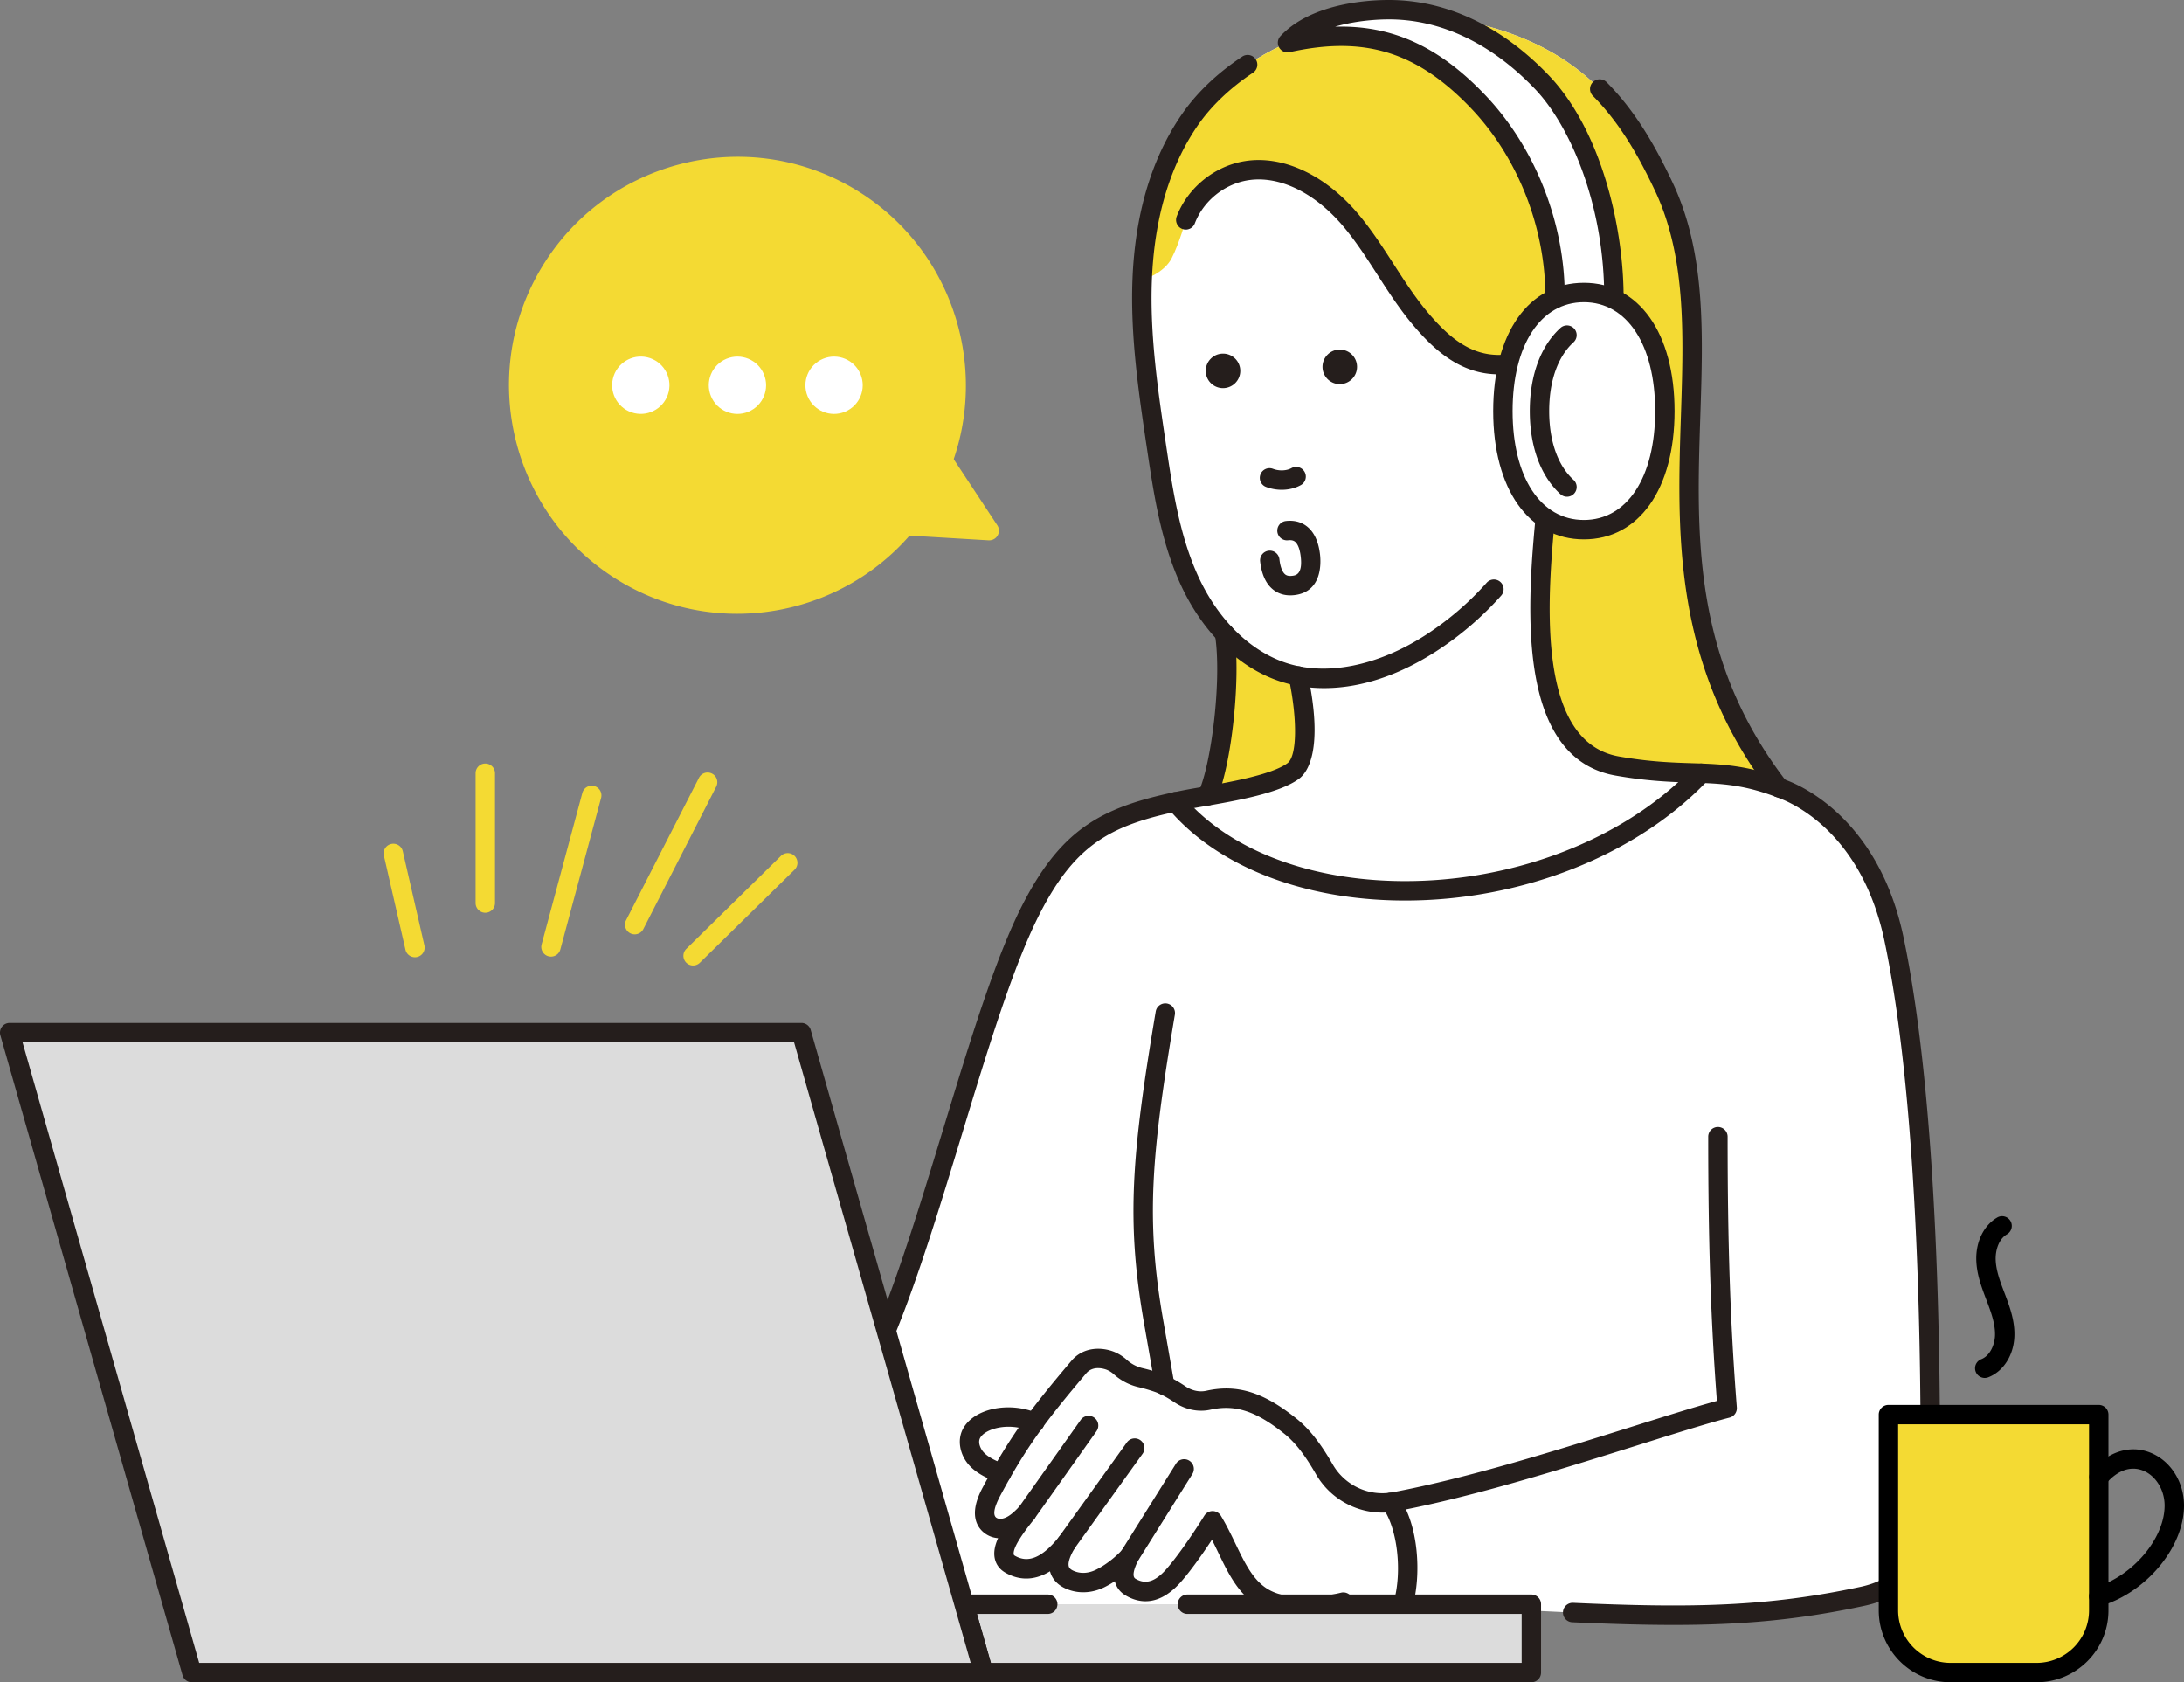 <svg xmlns="http://www.w3.org/2000/svg" viewBox="0 0 4503.47 3468.19"><rect x="0" y="0" width="4503.47" height="3468.19" fill="#808080" stroke="none"/><defs><style>.cls-1{fill:#fff;}.cls-2{fill:#f4da33;}.cls-3{fill:#251e1c;}.cls-4{fill:#dcdcdc;}</style></defs><g id="レイヤー_2" data-name="レイヤー 2"><g id="レイヤー_1-2" data-name="レイヤー 1"><path class="cls-1" d="M3668.25,1623.92q6.47,2.43,13.17,5.13c53.62,21.66,179.95,97.42,224,307.13,87.31,415.42,72.94,1114.91,75.32,1153.28,3.57,57.74-8.42,173.34-140.08,201.6-226.53,48.61-406.26,43.17-683,29.39v127.74h-2762L20,2128.89H1652.5l174.75,613.74c106.39-259.82,199-674,299.67-869.58,73.48-142.74,145.87-187.54,296.61-219.88l-.18-.21,1.5-.08c5.87-1.25,11.83-2.49,18-3.72,12.18-2.43,28.55-5.18,47-8.38,29-63.68,49.81-242.09,35.39-334.61h0c-30.15-32.19-54.7-70.38-73-110.43-39.08-85.68-53.4-180.24-67.3-273.38-17.06-114.3-34.17-229.4-29.75-344.89s31.72-232.66,96.74-328.21C2557.7,93.8,2810.43-5.58,3038.29,46.85S3357,229.55,3430,383c162.75,342.15-100.27,802.35,238.49,1241Z"/><path class="cls-2" d="M2525.17,1306.17c14.43,92.52-6.35,270.93-35.38,334.61h0c60.09-10.43,142.57-25.76,177.07-51.48,36.11-26.92,23-135.18,10.15-195.51l-.83-.15c-59.58-11.7-110.45-44.39-151-87.69Z"/><path class="cls-2" d="M3668.34,1624c-123.71-46.55-179.9-17.59-333.58-44.7-206-36.36-158.52-399.06-143.9-558.74l18.52-6.56c110.27-44.61,178-175.14,150.93-291-3.6-15.4-25.55-80.53-99.45-71.7-38.93,4.65-88.22,42.41-105.71,88.8-108.15,36.92-174.4-21.15-227.51-84.5s-89.56-139.3-143-202.38S2652,338.84,2570.34,351.84c-55.47,8.84-104.92,48.83-125.16,101.23,0,0-12.78,47.23-29.19,79.35s-60.83,45.06-60.83,45.06c4.42-115.48,31.72-232.66,96.74-328.21C2557.7,93.8,2810.43-5.58,3038.29,46.85S3357,229.55,3430,383c162.75,342.15-100.27,802.35,238.49,1241Z"/><path class="cls-3" d="M1827.24,2762.64a20,20,0,0,1-18.5-27.59c47.39-115.75,92.57-264.13,136.26-407.62,55.44-182.11,107.8-354.11,164.14-463.54,82.71-160.66,168.57-202.14,329.74-234.34,10-2,22.69-4.19,37.07-6.67,54.7-9.44,146.25-25.24,179-49.61,19.63-14.64,20.72-90,2.54-175.31a20,20,0,1,1,39.12-8.34c33.61,157.69-1.22,203.39-17.76,215.72-40.38,30.1-130.36,45.62-196.06,57-14,2.41-26.34,4.54-36,6.47-151,30.18-226.38,66.5-302,213.43-54.68,106.23-106.54,276.55-161.44,456.87-44,144.38-89.4,293.66-137.51,411.14A20,20,0,0,1,1827.24,2762.64Z"/><path class="cls-3" d="M2401.79,2876.43a20,20,0,0,1-19.67-16.56l-22.81-130.18c-37-211-26.47-346,23.86-644.45a20,20,0,1,1,39.45,6.65c-49.48,293.38-59.87,425.68-23.91,630.9L2421.52,2853a20,20,0,0,1-16.25,23.15A19.66,19.66,0,0,1,2401.79,2876.43Z"/><path class="cls-3" d="M2064.8,3057.71a19.88,19.88,0,0,1-7.47-1.45c-17.86-7.21-40.08-16.17-56.76-33.23-20.91-21.42-27.33-52.64-15.61-75.94,21.83-43.39,96.14-59.09,155.94-32.91a20,20,0,1,1-16,36.64c-45.38-19.85-94.46-5.05-104.16,14.24-4.6,9.14.94,22.29,8.49,30,10.8,11.06,27.22,17.68,43.1,24.08a20,20,0,0,1-7.49,38.55Z"/><path class="cls-3" d="M3668.45,1644a20,20,0,0,1-15.84-7.77c-203.44-263.42-194.42-537.91-186.46-780.09,5.54-168.58,10.78-327.8-54.26-464.52-29.8-62.66-68.27-134.73-127.6-194.28a20,20,0,0,1,28.33-28.23c63.6,63.82,104.13,139.61,135.4,205.33,69.2,145.5,63.81,309.45,58.11,483-8.12,246.94-16.51,502.28,178.14,754.32a20,20,0,0,1-15.82,32.22Z"/><path class="cls-3" d="M2730.3,1418.64c-36.72,0-66.29-6.23-87.26-12.8-86.75-27.18-162.93-100.73-209-201.79-40.55-88.89-55-185.4-68.88-278.73-16.94-113.5-34.46-230.87-30-348.61,5.15-134.6,38.86-248.56,100.2-338.69,30.94-45.47,73.32-86.28,126-121.28a20,20,0,1,1,22.14,33.31c-47.64,31.68-87.42,69.88-115,110.47-57.05,83.84-88.44,190.73-93.3,317.73-4.36,114,12.88,229.48,29.55,341.17,13.52,90.59,27.51,184.27,65.71,268,41.39,90.75,108.67,156.43,184.6,180.21,82.32,25.8,185.33,4.95,282.64-57.18a615.35,615.35,0,0,0,127.85-109.09,20,20,0,0,1,29.85,26.63,655.37,655.37,0,0,1-136.18,116.17C2868.28,1402.22,2789.89,1418.64,2730.3,1418.64Z"/><path class="cls-3" d="M2489.78,1660.79a20,20,0,0,1-18.19-28.31c26.24-57.56,48.18-231.16,33.82-323.22a20,20,0,1,1,39.53-6.17c14.38,92.26-5.31,276.57-37,346A20,20,0,0,1,2489.78,1660.79Z"/><path class="cls-3" d="M2762.66,791.94a35.61,35.61,0,1,1,35.6-35.6A35.64,35.64,0,0,1,2762.66,791.94Z"/><path class="cls-3" d="M2521.89,800.24a35.61,35.61,0,1,1,35.61-35.6A35.64,35.64,0,0,1,2521.89,800.24Z"/><path class="cls-3" d="M2642.91,1009.79a90.72,90.72,0,0,1-32.71-6.08,20,20,0,0,1,14.48-37.28c12.68,4.93,28.11,4.37,38.39-1.38a20,20,0,0,1,19.54,34.9C2671,1006.48,2657.07,1009.79,2642.91,1009.79Z"/><path class="cls-3" d="M2660.51,1227.37c-21.5,0-35-10.08-42.86-19.12-10.27-11.87-16.73-29-19.19-50.76a20,20,0,0,1,39.75-4.49c1.91,17,6.33,25.19,9.69,29.08,2.7,3.12,6.78,6.17,16.45,5.06,7.14-.81,22-2.49,17.86-39.12-1.91-17-6.33-25.19-9.69-29.08-2.7-3.11-6.73-6.15-16.45-5.06a20,20,0,0,1-4.49-39.75c26.4-3,42.4,8.49,51.19,18.64,10.27,11.87,16.73,29,19.19,50.76,2,17.92,4.18,76.88-53.12,83.36A75.94,75.94,0,0,1,2660.51,1227.37Z"/><path class="cls-3" d="M3450.62,3350c-63.79,0-132.07-2.12-208.6-5.54a20,20,0,1,1,1.78-40c240.94,10.74,398.75,8.59,592.69-33,116.35-25,127.82-124,124.3-180.8-.36-5.81-.37-20.94-.38-54.6,0-183.33,0-741.22-74.54-1095.81-44.13-210-173.38-277.12-211.94-292.69-75.81-30.62-124.32-32.17-185.75-34.13-42.68-1.36-91-2.91-156.89-14.53-212.58-37.51-180.37-371.85-163.08-551.46,1-10.18,1.91-19.81,2.74-28.79a20,20,0,0,1,13.23-17l18.1-6.41C3303.56,954,3365.7,834,3340.83,727.53c-2.49-10.67-17.94-63.55-77.6-56.39-30.07,3.59-74.18,35.69-89.37,76A20,20,0,0,1,3136.43,733c19.27-51.09,72.88-95.72,122.05-101.6,77.6-9.26,112.74,50.34,121.3,87,29.2,125-43.88,265.91-162.9,314.05l-.81.32-6.48,2.29c-.5,5.23-1,10.65-1.56,16.22-16.06,166.76-46,477.15,130.21,508.24,63,11.12,109.88,12.62,151.22,13.94,62.8,2,117,3.74,199.45,37,43.2,17.45,187.9,92.2,236.11,321.56,75.37,358.64,75.39,919.67,75.39,1104,0,27.46,0,47.31.3,52.12,2.72,43.74-.51,189.06-155.83,222.39C3708.77,3339.82,3590.5,3350,3450.62,3350Z"/><path class="cls-3" d="M2689.83,3332.8c-29.33,0-61.52-4.25-88.52-18.14-45.68-23.5-67-67.64-89.52-114.36-4.13-8.56-8.32-17.25-12.72-25.91-15.65,23.74-38.89,57.49-60.06,82.36l-1,1.13c-46.86,55.55-89.57,47.63-117.17,31.22-8.22-4.9-18.29-13.83-22-29.22a199.3,199.3,0,0,1-21.79,12.46c-22.77,11.1-47.64,13.34-70,6.3-25.59-8-36-23-40.27-34.07a50,50,0,0,1-1.67-5.16c-37.74,23-69.65,15.77-92.23,2.72-11.81-6.83-19.35-17.18-21.79-29.92-2.5-13,.58-26.87,7-41.07a52,52,0,0,1-34.11-15.93c-28.69-30.66-4.43-75.94,3.54-90.83,55.05-102.73,95.46-157.13,181.69-258.86,25.33-29.88,63.7-28.5,88.84-18.25a90.54,90.54,0,0,1,25.52,16.31,73.68,73.68,0,0,0,32.3,17,374.17,374.17,0,0,1,39.07,11.32c14.8,5.19,31.55,14.06,49.8,26.34,13.08,8.8,28.58,12.08,42.56,9,64-14.19,118.33,2.76,187.33,58.43,32.42,26.15,56.35,63.75,73.58,93.58,25.06,43.4,74.74,66.4,123.62,57.2C3028.6,3047,3216.46,2988,3367.42,2940.6c67.85-21.31,127.48-40,172.85-52.47-12.68-168.38-17.88-327.72-17.88-544.72a20,20,0,0,1,40,0c0,223,5.51,384.73,19,558.21a20,20,0,0,1-14.94,20.92c-45.92,11.88-111.33,32.43-187.07,56.22-152,47.73-341.09,107.13-500.19,137-65.52,12.33-132.11-18.43-165.65-76.5-15.49-26.84-36.78-60.45-64.05-82.46-59.13-47.71-102.2-61.85-153.58-50.51-24.61,5.46-51.41,0-73.54-14.88-15.21-10.24-29.29-17.77-40.7-21.78a332.88,332.88,0,0,0-34.86-10.09,114.77,114.77,0,0,1-49.75-26,51.15,51.15,0,0,0-14.13-9.25c-4.62-1.89-28.43-10.4-43.24,7.08-84.2,99.34-123.6,152.32-176.94,251.88-15.44,28.84-13.74,40.17-9.6,44.6,2.6,2.77,7.64,4,12.8,3.17,13.56-2.24,25.1-13.9,36.26-25.18a20,20,0,0,1,30,26.41l-3.29,4.18c-11.35,14.39-41.51,52.63-38.52,68.23.15.75.29,1.53,2.53,2.82,27.36,15.82,55.88,3.82,89.76-37.79l.66-.81a20,20,0,0,1,32.7,22.86c-14.08,23.71-13.49,34.31-11.88,38.52s6.61,7.6,14.9,10.2c12.58,4,27,2.5,40.51-4.1,31.06-15.14,53.87-40.56,54.09-40.82a20,20,0,0,1,33.07,21.76l-.89,1.85c-5.41,11.06-13.2,30.38-4.5,35.55,21.66,12.91,42.06,5.91,66.14-22.63l1.07-1.27c33.48-39.33,74.42-105.36,74.83-106a20,20,0,0,1,17-9.48h.1a20,20,0,0,1,17,9.65c11.66,19.3,21.14,38.94,30.31,58,20.4,42.28,38,78.79,71.79,96.17,54.5,28,144.57,4.66,145.47,4.42a20,20,0,0,1,10.29,38.65A365.61,365.61,0,0,1,2689.83,3332.8Z"/><path class="cls-3" d="M2328.59,3228.85a20,20,0,0,1-16.93-30.62l113.14-180.55a20,20,0,0,1,33.9,21.24l-113.14,180.55A20,20,0,0,1,2328.59,3228.85Z"/><path class="cls-3" d="M2198.82,3201.55a20,20,0,0,1-16.22-31.68l141-196.13a20,20,0,0,1,32.48,23.35l-141,196.13A20,20,0,0,1,2198.82,3201.55Z"/><path class="cls-3" d="M2116.44,3139.93a20,20,0,0,1-16.3-31.56l128.26-181a20,20,0,0,1,32.64,23.13l-128.27,181A20,20,0,0,1,2116.44,3139.93Z"/><path class="cls-3" d="M2897.53,1856.55c-9.24,0-18.44-.13-27.68-.41-197.14-5.9-365.46-75.27-461.83-190.34a20,20,0,0,1,30.67-25.68c89,106.32,246.62,170.48,432.35,176,239.66,7.21,478.19-83.17,622.37-235.77a20,20,0,0,1,29.08,27.47C3376.3,1762.59,3138.89,1856.55,2897.53,1856.55Z"/><path class="cls-3" d="M3090.2,771.72c-78.7,0-133.57-50.43-177.88-103.29-27.1-32.32-50-67.89-72.21-102.29-21.92-34-44.59-69.16-70.71-100-58.75-69.37-132-104.67-195.91-94.53-48.81,7.77-91.85,42.58-109.65,88.68a20,20,0,1,1-37.31-14.41c22.84-59.14,78.06-103.8,140.67-113.77,77.86-12.39,164.85,28,232.72,108.18,27.81,32.84,51.2,69.12,73.81,104.2,21.51,33.36,43.75,67.86,69.24,98.27,58.16,69.37,115.41,109.24,205.71,78.41A20,20,0,0,1,3161.61,759C3135.79,767.82,3112.07,771.71,3090.2,771.72Z"/><path class="cls-3" d="M2893.37,3327.32a20,20,0,0,1-19.27-25.41c17.65-62.83,7.33-151.16-22.54-192.89a20,20,0,1,1,32.52-23.29c41.5,58,47.09,160.94,28.53,227A20,20,0,0,1,2893.37,3327.32Z"/><polygon class="cls-4" points="2448.5 3307.32 3157.68 3307.32 3157.68 3448.19 2028.13 3448.19 1988.02 3307.32 2160.47 3307.32 2448.5 3307.32"/><path class="cls-3" d="M3157.68,3468.19H2028.13a20,20,0,0,1-19.23-14.52l-40.11-140.88a20,20,0,0,1,19.23-25.47h172.44a20,20,0,0,1,0,40h-146l28.72,100.87H3137.68V3327.32H2448.5a20,20,0,0,1,0-40h709.18a20,20,0,0,1,20,20v140.87A20,20,0,0,1,3157.68,3468.19Z"/><polygon class="cls-4" points="2028.13 3448.19 395.64 3448.19 20 2128.89 1652.5 2128.89 2028.13 3448.19"/><path class="cls-3" d="M2028.13,3468.19H395.64a20,20,0,0,1-19.24-14.52L.77,2134.37A20,20,0,0,1,20,2108.89H1652.5a20,20,0,0,1,19.23,14.52l375.64,1319.3a20,20,0,0,1-19.24,25.48Zm-1617.39-40h1590.9L1637.4,2148.89H46.49Z"/><path class="cls-1" d="M3327.93,616.94c.71-147.28-46.67-340.91-148.4-447.41C3086.9,72.55,2978.21,19.19,2861.11,20c-65.46.46-157.18,15.8-206.15,68,179.67-39.82,290.85,14.65,392.58,121.15s159.71,257.21,159,404.49Z"/><path class="cls-3" d="M3327.93,636.93h-.1a20,20,0,0,1-19.9-20.09c.94-195.15-71.08-358.34-142.86-433.5C3074.77,88.81,2969.59,39.16,2861.25,40c-18.67.13-63.7,2-108.34,15.05C2871.12,51.59,2967.38,96.3,3062,195.37c103.77,108.63,165.27,265,164.54,418.4a20,20,0,0,1-20,19.9h-.1a20,20,0,0,1-19.9-20.1c.69-143.24-56.68-289.25-153.46-390.58-111-116.23-219.33-149.67-373.79-115.43a20,20,0,0,1-18.92-33.21C2702.39,8.22,2815.3.33,2861,0h2.76C2982.51,0,3096.64,53.8,3194,155.72,3301.32,268.09,3348.64,468.38,3347.93,617A20,20,0,0,1,3327.93,636.93Z"/><ellipse class="cls-1" cx="3265.99" cy="847.47" rx="166.99" ry="244.51"/><path class="cls-3" d="M3266,1112c-113.59,0-187-103.82-187-264.51S3152.39,583,3266,583s187,103.83,187,264.51S3379.58,1112,3266,1112Zm0-489c-89.29,0-147,88.13-147,224.51S3176.69,1072,3266,1072s147-88.12,147-224.51S3355.28,623,3266,623Z"/><path class="cls-3" d="M3231.15,1024.07a19.89,19.89,0,0,1-13.45-5.21c-40.79-37.09-63.24-98-63.24-171.39s22.45-134.28,63.22-171.38a20,20,0,1,1,26.93,29.59c-32.34,29.42-50.15,79.78-50.15,141.79s17.81,112.38,50.15,141.8a20,20,0,0,1-13.46,34.8Z"/><circle class="cls-2" cx="1520.62" cy="794.28" r="451.17" transform="translate(-116.26 1307.88) rotate(-45)"/><path class="cls-2" d="M1519.83,1265.36a468.18,468.18,0,0,1-234.79-63c-225-129.9-302.36-418.63-172.46-643.63s418.63-302.35,643.63-172.46h0c225,129.91,302.36,418.64,172.46,643.63C1841.5,1180.84,1682.79,1265.36,1519.83,1265.36Zm1.52-902.17c-149.14,0-294.36,77.33-374.13,215.5-118.87,205.9-48.08,470.12,157.82,589s470.12,48.08,589-157.82,48.08-470.11-157.82-589A428.59,428.59,0,0,0,1521.35,363.19Z"/><polygon class="cls-2" points="2039.82 1094.04 1826.36 770.58 1652.97 1070.9 2039.82 1094.04"/><path class="cls-2" d="M2039.82,1114c-.39,0-.79,0-1.2,0l-386.84-23.14a20,20,0,0,1-16.13-30L1809,760.58a20,20,0,0,1,16.72-10,20.58,20.58,0,0,1,17.29,9L2056.51,1083a20,20,0,0,1-16.69,31Zm-353.34-61.17,314.63,18.81L1827.5,808.61Z"/><circle class="cls-1" cx="1321.39" cy="794.28" r="59.09" transform="translate(244.77 1897.83) rotate(-76.72)"/><circle class="cls-1" cx="1520.62" cy="794.28" r="59.09" transform="translate(-188.21 642.38) rotate(-22.5)"/><circle class="cls-1" cx="1719.86" cy="794.28" r="59.09" transform="translate(-173.04 718.62) rotate(-22.5)"/><path class="cls-2" d="M1429.19,1990.47a20,20,0,0,1-14-34.27l194.72-191.26a20,20,0,1,1,28,28.54l-194.72,191.26A20,20,0,0,1,1429.19,1990.47Z"/><path class="cls-2" d="M1136.18,1972.16a20,20,0,0,1-19.32-25.2L1200.75,1635a20,20,0,1,1,38.62,10.39l-83.89,311.93A20,20,0,0,1,1136.18,1972.16Z"/><path class="cls-2" d="M855.59,1973.46a20,20,0,0,1-19.47-15.54l-44.48-194a20,20,0,1,1,39-8.94l44.48,194a20,20,0,0,1-15,24A20.35,20.35,0,0,1,855.59,1973.46Z"/><path class="cls-2" d="M1308.77,1926.28a20,20,0,0,1-17.79-29.12l150.3-293.65a20,20,0,0,1,35.61,18.22l-150.3,293.66A20,20,0,0,1,1308.77,1926.28Z"/><path class="cls-2" d="M1000.73,1881.75a20,20,0,0,1-20-20V1594.12a20,20,0,0,1,40,0v267.63A20,20,0,0,1,1000.73,1881.75Z"/><path class="cls-2" d="M3894,2916.38h433.64a0,0,0,0,1,0,0v403.71a128.11,128.11,0,0,1-128.11,128.11H4022.14A128.11,128.11,0,0,1,3894,3320.08V2916.38A0,0,0,0,1,3894,2916.38Z"/><path d="M4199.57,3468.19H4022.14c-81.66,0-148.1-66.44-148.1-148.1V2916.38a20,20,0,0,1,20-20h433.64a20,20,0,0,1,20,20v403.71C4347.68,3401.75,4281.24,3468.19,4199.57,3468.19ZM3914,2936.38v383.71a108.22,108.22,0,0,0,108.1,108.1h177.43a108.23,108.23,0,0,0,108.11-108.1V2936.38Z"/><path d="M4327.67,3311.31a20,20,0,0,1-5.89-39.11c76.8-23.73,141.69-100.78,141.69-168.26,0-32.8-18.8-62.66-45.72-72.62-25.21-9.33-51.82.33-74.89,27.22a20,20,0,0,1-30.36-26c33.75-39.35,78.29-53.82,119.13-38.7,43,15.91,71.84,60.17,71.84,110.14,0,84.91-76.21,177.54-169.89,206.48A20.18,20.18,0,0,1,4327.67,3311.31Z"/><path d="M4092.65,2840.79a20,20,0,0,1-7.27-38.64c18.23-7.11,27.44-29.73,28.3-47.74,1.08-22.91-7.14-46.69-16.4-71.08l-1.31-3.45c-9.78-25.68-19.89-52.24-20.83-81.56-1.22-38.12,15.28-71.94,43.07-88.25a20,20,0,1,1,20.25,34.5c-18.13,10.64-23.9,34.91-23.34,52.46.73,22.63,9.23,45,18.23,68.62l1.33,3.48c10.81,28.49,20.4,56.58,18.95,87.17-1.82,38.48-22.9,71.1-53.71,83.12A20,20,0,0,1,4092.65,2840.79Z"/></g></g></svg>